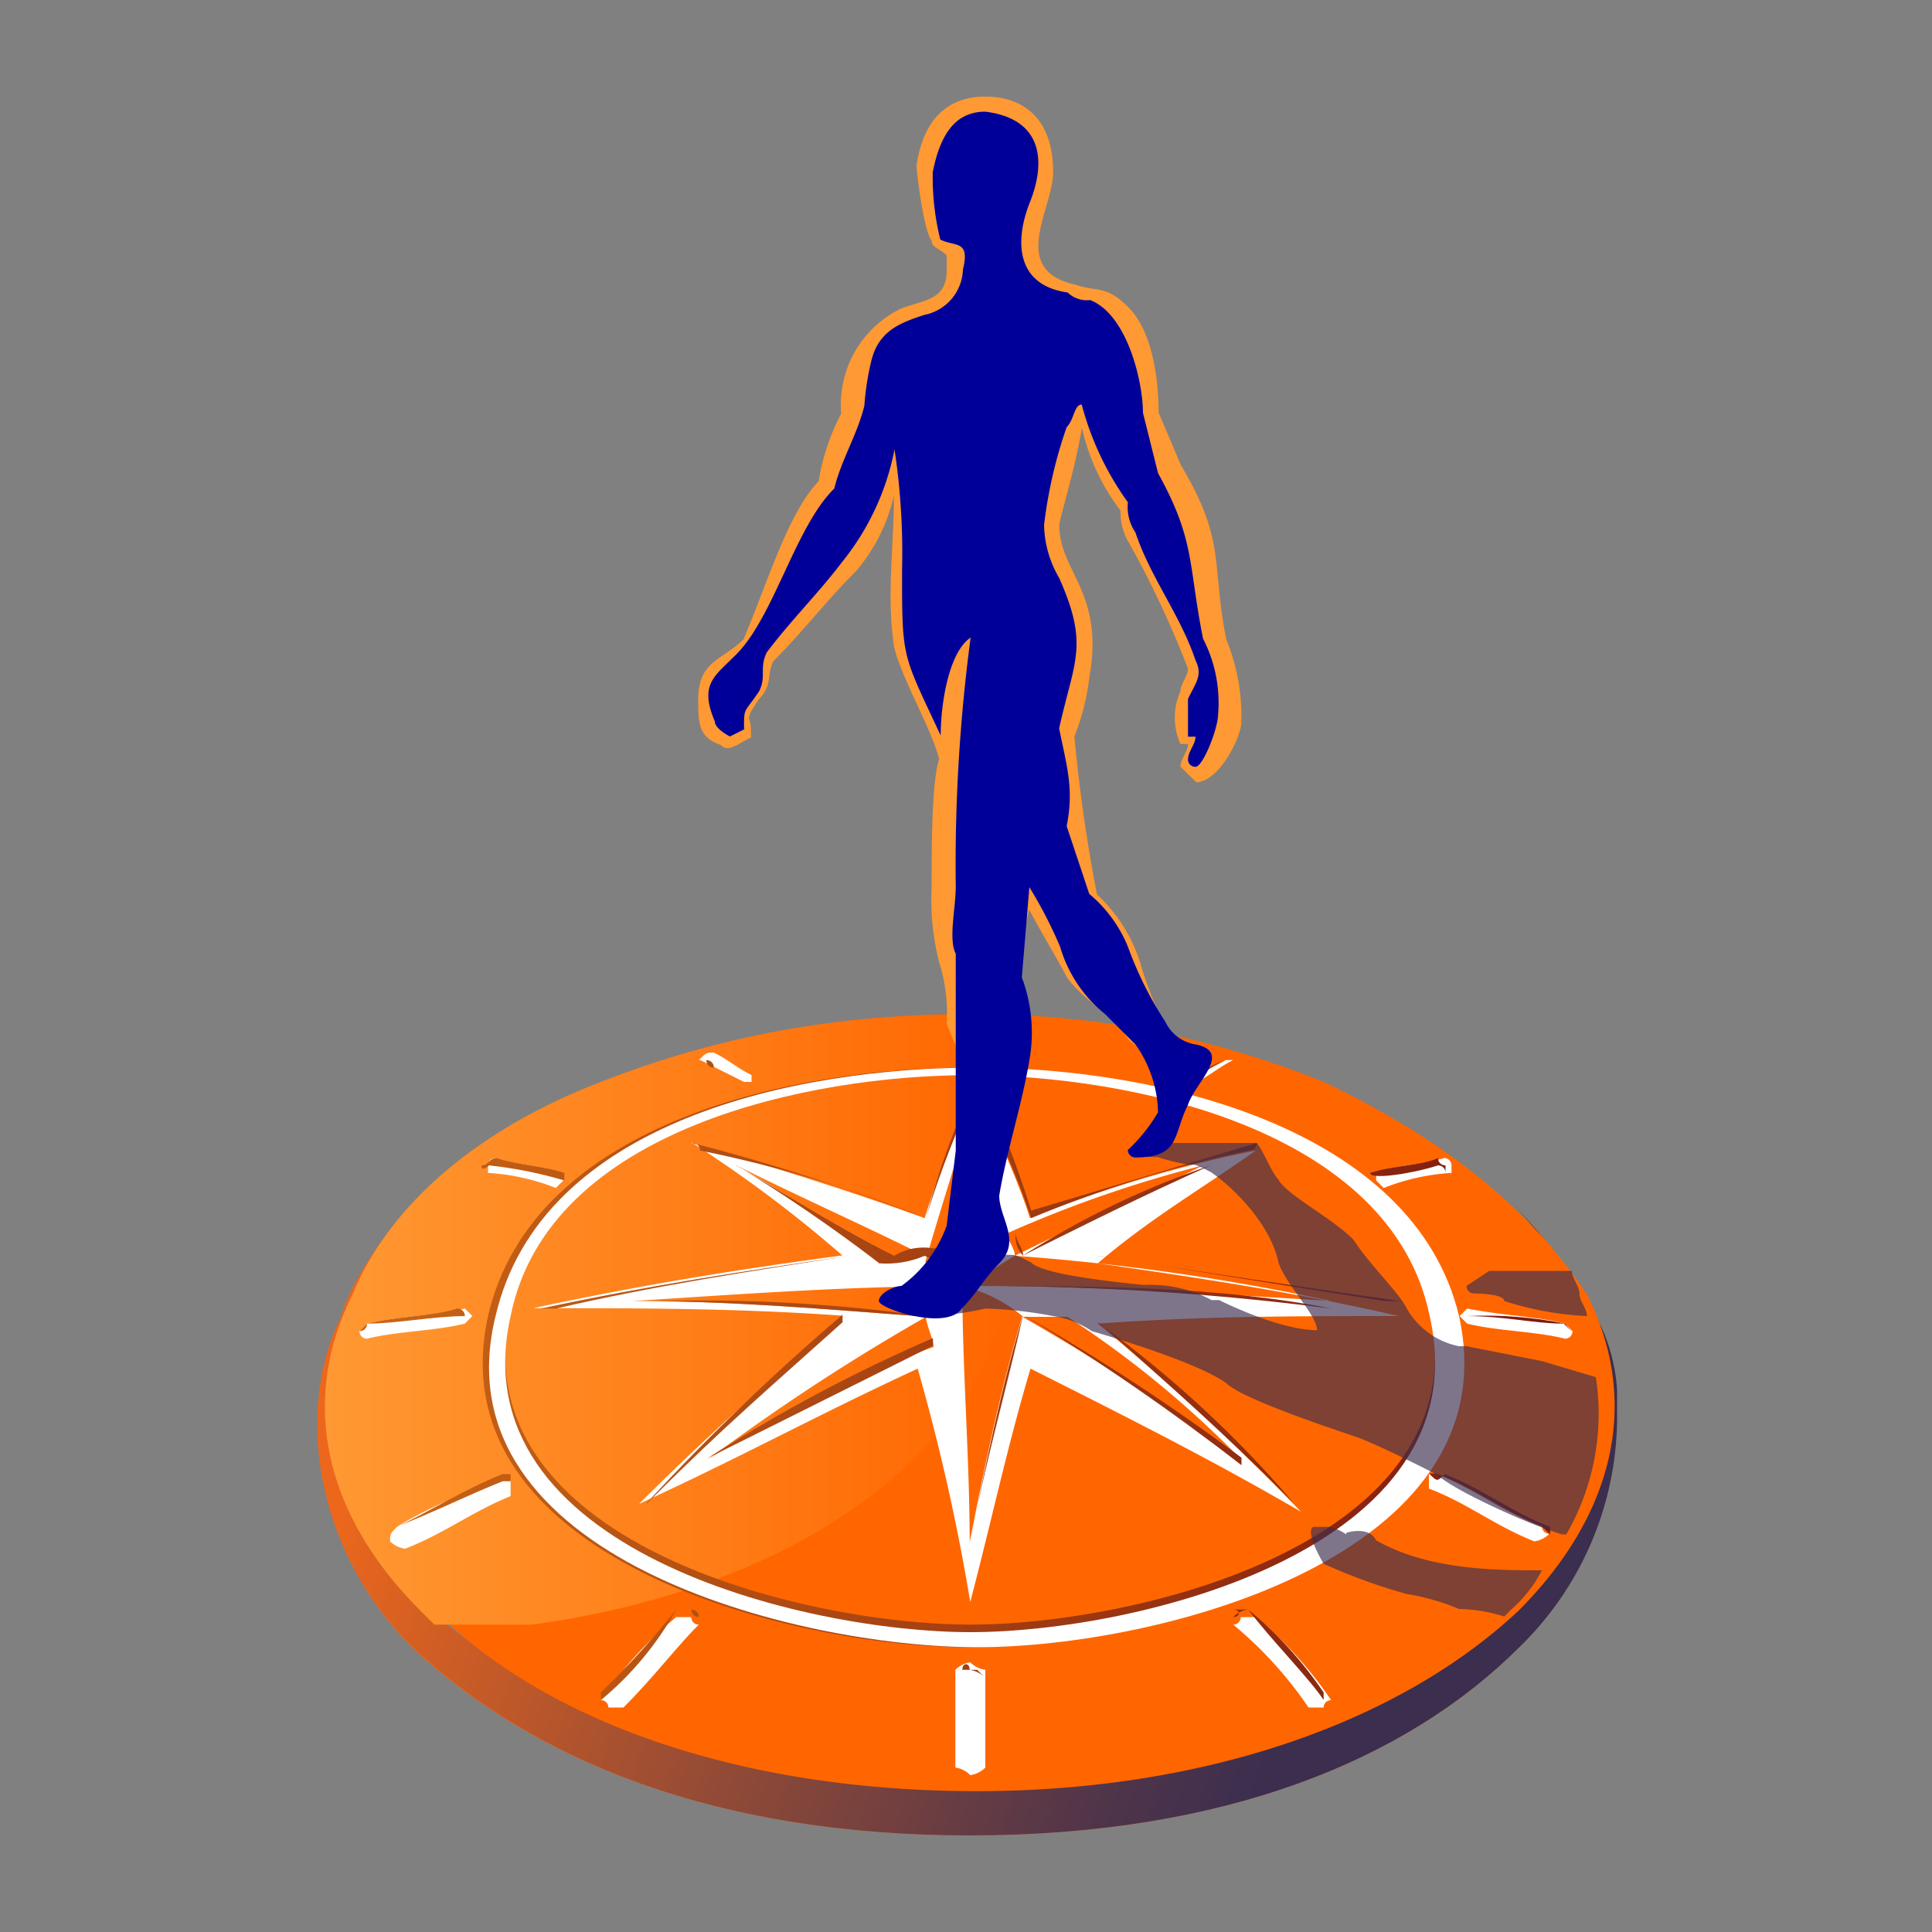 <svg id="Layer_1" data-name="Layer 1" xmlns="http://www.w3.org/2000/svg" xmlns:xlink="http://www.w3.org/1999/xlink" viewBox="0 0 100 100"><rect x="0" y="0" width="100" height="100" fill="#808080" stroke="none"/><defs><style>.cls-1{fill:none;}.cls-2{fill:#ec671c;}.cls-3{clip-path:url(#clip-path);}.cls-4{clip-path:url(#clip-path-2);}.cls-5{fill:url(#linear-gradient);}.cls-6{fill:#f60;}.cls-7{clip-path:url(#clip-path-3);}.cls-8{fill:url(#linear-gradient-2);}.cls-9{fill:#fff;fill-rule:evenodd;}.cls-10{clip-path:url(#clip-path-4);}.cls-11{fill:url(#linear-gradient-3);}.cls-12{opacity:0.66;}.cls-13{clip-path:url(#clip-path-5);}.cls-14{fill:#3b2e4f;}.cls-15{clip-path:url(#clip-path-7);}.cls-16{clip-path:url(#clip-path-9);}.cls-17{fill:#f93;}.cls-18{fill:#009;}</style><clipPath id="clip-path"><rect class="cls-1" x="16.3" y="62.27" width="67.4" height="32.73"/></clipPath><clipPath id="clip-path-2"><path class="cls-1" d="M17.86,67.73c-2.73,5.06-1.56,12.46,3.5,17.53C27.6,91.1,37,95,50.19,95s22.6-3.9,28.45-9.74A16.64,16.64,0,0,0,83.7,73.57v-.39a9.37,9.37,0,0,0-1.56-5.84,26.18,26.18,0,0,0-4.28-5.46,18.28,18.28,0,0,1,3.5,4.68c2.73,5.45,1.56,11.3-3.5,16.36-5.85,5.85-16,9.35-28,9.35-11.69,0-21.82-3.5-28.06-9.35-5.06-5.06-6.23-10.91-3.5-16.36a18.28,18.28,0,0,1,3.5-4.68,30.52,30.52,0,0,0-3.89,5.85"/></clipPath><linearGradient id="linear-gradient" x1="-119.06" y1="-103.09" x2="-115.17" y2="-103.09" gradientTransform="translate(1007.76 1821.4) rotate(19.73) scale(12.77)" gradientUnits="userSpaceOnUse"><stop offset="0" stop-color="#ec671c"/><stop offset="0.05" stop-color="#e1631f"/><stop offset="0.52" stop-color="#884739"/><stop offset="0.84" stop-color="#513549"/><stop offset="1" stop-color="#3b2e4f"/></linearGradient><clipPath id="clip-path-3"><path class="cls-1" d="M49.81,52.53A49.88,49.88,0,0,0,31.1,56C24.87,58.38,20.19,62.27,18.25,67c-2.73,5.45-1.56,11.3,3.5,16.36l1.17,1.17c21.82-1.17,33.51-14,28.05-25.71-1.16-2.34-.78-4.29-.78-5.85h-.38Z"/></clipPath><linearGradient id="linear-gradient-2" x1="-120.42" y1="-91.09" x2="-116.52" y2="-91.09" gradientTransform="translate(1110.17 895.1) scale(9.08)" gradientUnits="userSpaceOnUse"><stop offset="0" stop-color="#f93"/><stop offset="1" stop-color="#f60"/></linearGradient><clipPath id="clip-path-4"><path class="cls-1" d="M49.81,86.43v0h.77l.39.39v0a1.36,1.36,0,0,0-.78-.39c0-.39-.38-.39-.38,0M35,83.31a42.7,42.7,0,0,1-3.9,4.29V88A16.46,16.46,0,0,0,35,83.31h.78a.38.38,0,0,0,.39.39h0a.38.38,0,0,0-.39-.39H35m28.83.39h0a1.21,1.21,0,0,1,.78-.39c1.17,1.56,3.12,3.51,3.9,4.68V87.6a20.44,20.44,0,0,0-3.9-4.29h-.78c.39,0,.39.39,0,.39M20.58,79l-.39.39h0l.39-.39c2-.78,3.51-1.56,5.46-2.34h.39V76.3H26c-1.95.78-3.9,2-5.46,2.73M74,76.3h0c.39.39.39.39.78,0,2,.78,3.51,2,5.45,2.73v.39h0L79.81,79c-2-.78-3.51-2-5.46-2.73H74m-37.4-.78h0l11.69-5.84v-.39a80.79,80.79,0,0,0-11.69,6.23m-3.12,2.34.39-.39c3.51-3.51,6.23-5.85,9.74-9v-.39a117.94,117.94,0,0,0-10.13,9.74m23.38-9.35c3.5,3.11,6.62,5.84,9.74,9l.39.39a57.65,57.65,0,0,0-10.13-9.35Zm-6.63,11.3h0c.78-3.9,1.56-7.8,2.73-11.69a121.88,121.88,0,0,1,11.3,7.79v-.39a111,111,0,0,0-11.3-7.4c-.78,3.5-2,7.79-2.73,11.69M19,68.51l-.39.39h0a.38.38,0,0,0,.39-.39c1.55,0,3.5-.39,5.06-.39h0a.38.38,0,0,0-.39-.39c-1.17.39-3.12.39-4.67.78m56.88-.39h0c2,0,3.51.39,5.06.39l.39.39h0L81,68.51a20.48,20.48,0,0,0-5.06-.39h0m-43.25-.78h0c5.07,0,9.74.39,14.81.78h.39a84.66,84.66,0,0,0-14-.78H32.66m17.53-.78Zm0,0h0A141.66,141.66,0,0,1,68.9,67.73h0C63.05,66.56,56.43,66.56,50.19,66.56Zm0,0ZM44,65c-5.45.78-10.52,1.56-16,2.73h.78C33.83,66.56,38.9,65.78,44,65Zm12.86,0c5.06.78,9.74,1.56,14.8,2.34h.78C67,66.56,61.88,65.78,56.82,65Zm-4.29-1.17c0,.39.39.78.39,1.17h0a1.43,1.43,0,0,1-.39-1.17ZM38.12,60.32a84.89,84.89,0,0,1,7.4,5.07A5,5,0,0,0,47.86,65l2.33,1.17h.39a8.26,8.26,0,0,0-2.33,1.56h0A17.26,17.26,0,0,1,51,66.17h0a8.12,8.12,0,0,1-2.33-1.56h-.39a2.92,2.92,0,0,0-2,.39c-3.12-1.56-5.46-3.12-8.18-4.68ZM52.92,65h0c3.12-1.56,6.24-3.12,9.74-4.68h0A45,45,0,0,0,52.92,65m-28-4.68h0c0,.39.39,0,.39,0a22,22,0,0,1,3.9.78v-.39c-1.17-.39-2.34-.39-3.51-.77-.39,0-.39.38-.78.38m46,.39h0c0,.39,2.34,0,3.51-.39a.38.38,0,0,1,.39.39v-.39a.38.38,0,0,1-.39-.38c-.78.38-2.34.38-3.51.77m-23,2.34a108,108,0,0,0-12.08-3.89.38.38,0,0,1,.39.39,66,66,0,0,1,11.69,3.5,53.25,53.25,0,0,1,2.72-7c.78,2.34,2,4.67,2.73,7a61.94,61.94,0,0,1,11.3-3.5.38.38,0,0,0,.39-.39l-11.69,3.5a52,52,0,0,0-2.73-7,42.25,42.25,0,0,0-2.72,7.4M26.43,67.73C28.38,58,42,55.26,50.19,55.26S72,58,74,67.73c2.73,12.08-15.19,16.36-23.77,16.36S23.7,79.81,26.43,67.73m-1.17.39C22.53,80.58,40.84,85.26,50.19,85.26c9,0,27.67-4.68,24.94-17.14C72.79,58,59.16,55.26,50.19,55.26S27.6,58,25.26,68.12M61.49,56h0c.78-.39,1.17-.78,1.95-1.17h0A8.52,8.52,0,0,0,61.49,56M36.56,54.87h0a.38.38,0,0,0,.39.39c.78.39,1.17.78,1.95,1.17h0c-.78-.39-1.17-.78-1.95-1.17a.38.38,0,0,0-.39-.39m13.25-1.95h0c0,.39.38.39,0,0a1.36,1.36,0,0,1,.77.39v-.39h-.77"/></clipPath><linearGradient id="linear-gradient-3" x1="-126.92" y1="-102.07" x2="-123.02" y2="-102.07" gradientTransform="translate(2070.75 1722.51) scale(16.17)" gradientUnits="userSpaceOnUse"><stop offset="0" stop-color="#ca6615"/><stop offset="1" stop-color="#7b170f"/></linearGradient><clipPath id="clip-path-5"><rect class="cls-1" x="49.03" y="59.16" width="33.9" height="20.26"/></clipPath><clipPath id="clip-path-7"><rect class="cls-1" x="75.91" y="65.78" width="6.23" height="2.34"/></clipPath><clipPath id="clip-path-9"><rect class="cls-1" x="67.73" y="79.03" width="12.08" height="4.68"/></clipPath></defs><title>ponto_banks_logo</title><path class="cls-2" d="M78.25,62.27A18.28,18.28,0,0,1,81.75,67c2.73,5.45,1.56,11.3-3.5,16.36-5.85,5.85-16,9.35-28.06,9.35-11.68,0-21.81-3.5-28-9.35C17.08,78.25,15.91,72.4,18.64,67a18.28,18.28,0,0,1,3.5-4.68,20.47,20.47,0,0,0-4.28,5.46c-2.73,5.06-1.56,12.46,3.5,17.53C27.6,91.1,37,95,50.19,95s22.6-3.9,28.45-9.74S84.48,72,82.14,67.34a22,22,0,0,0-3.89-5.07"/><g class="cls-3"><g class="cls-4"><polygon class="cls-5" points="22.92 40.45 94.61 66.17 76.3 116.82 4.61 91.49 22.92 40.45"/></g></g><path class="cls-6" d="M68.51,56a47.89,47.89,0,0,0-18.32-3.51A47.87,47.87,0,0,0,31.88,56C25.65,58.38,21,62.27,19,67c-2.73,5.45-1.56,11.3,3.5,16.36,5.85,5.85,16,9.35,28.05,9.35,11.69,0,21.82-3.5,28.06-9.35C83.7,78.25,84.87,72.4,82.14,67,79,62.27,74.35,58.77,68.51,56"/><g class="cls-7"><rect class="cls-8" x="15.91" y="52.53" width="40.91" height="31.56"/></g><path class="cls-9" d="M35.78,59.16c3.9,1.16,7.79,2.33,12.08,3.89a53.25,53.25,0,0,1,2.72-7c.78,2.34,2,4.67,2.73,7A65.71,65.71,0,0,1,65,59.55c-2.73,1.94-5.45,3.5-8.18,5.84,5.45.78,10.52,1.56,15.58,2.73-5.45,0-10.13,0-15.58.39a124.29,124.29,0,0,1,10.52,9.74c-4.68-2.73-9.35-5.07-14-7.41-1.17,3.9-2,7.8-3.12,12.08a108,108,0,0,0-2.72-12.08c-5.07,2.34-9.35,4.68-14.42,7,3.51-3.51,6.63-6.24,10.52-9.74-5.45-.39-10.52-.39-16-.39,5.45-1.17,10.52-2,16-2.73a66.34,66.34,0,0,0-7.79-5.84m14.41,7.4v-9c-.77,2.72-1.55,5.06-2.33,7.79a3.33,3.33,0,0,1,2.33,1.17M38.12,60.32c3.11,1.56,6.62,3.12,9.74,4.68a5,5,0,0,0-2.34.39,50.09,50.09,0,0,0-7.4-5.07m12.07,6.24c6.24,0,12.47.39,18.71.78A118.19,118.19,0,0,0,52.53,65a23.89,23.89,0,0,0-2.34,1.56m12.08-6.24c-3.11,1.56-6.62,3.12-9.74,4.68,0-.39-.39-.78-.39-1.17a63.21,63.21,0,0,1,10.13-3.51M49.81,66.56c0,4.28.38,9,.38,13.25.78-3.9,1.56-7.8,2.73-11.69a7.86,7.86,0,0,0-3.11-1.56m14.41,9a111,111,0,0,0-11.3-7.4h2.34a52.65,52.65,0,0,1,9,7.4m-14-9c-6.23,0-11.29.39-17.53.78,5.46,0,9.35.39,14.81.78a23.16,23.16,0,0,1,2.72-1.56m-13.63,9a109.92,109.92,0,0,1,11.3-7.4c0,.39.39,1.17.39,1.56a53.89,53.89,0,0,0-11.69,5.84"/><path class="cls-9" d="M51,91.49a1.36,1.36,0,0,1-.78.39,1.32,1.32,0,0,0-.77-.39V86.43a1.36,1.36,0,0,1,.77-.39,1.36,1.36,0,0,0,.78.39v5.06"/><path class="cls-9" d="M20.58,79c-.39.39-.39.39-.39.78a1.37,1.37,0,0,0,.78.38c2-.77,3.51-1.94,5.46-2.72v-.78H26A23,23,0,0,0,20.58,79"/><path class="cls-9" d="M19,68.51l-.39.39a.38.38,0,0,0,.39.39c1.55-.39,3.5-.39,5.06-.78l.39-.39-.39-.39c-1.56.39-3.51.39-5.06.78"/><path class="cls-9" d="M25.65,59.94a.38.38,0,0,0-.39.38v.39a11.39,11.39,0,0,1,3.51.78l.39-.39v-.39c-1.17-.39-2.34-.39-3.51-.77"/><path class="cls-9" d="M63.44,54.87h.39c-.78.39-1.17.78-1.95,1.17h-.39v-.39a6.59,6.59,0,0,0,1.95-.78"/><path class="cls-9" d="M49.81,52.92h.77v1.56h-.77V52.92"/><path class="cls-9" d="M36.17,54.87h0c.39-.39.39-.39.78-.39.78.39,1.17.78,1.95,1.17V56h-.39l-2.34-1.17"/><path class="cls-9" d="M32.27,88.38h-.78A.38.38,0,0,0,31.1,88,20.44,20.44,0,0,1,35,83.7h.78a.38.38,0,0,0,.39.39c-1.17,1.17-2.34,2.73-3.9,4.29"/><path class="cls-9" d="M79.81,79a.38.38,0,0,0,.38.39,1.32,1.32,0,0,1-.77.39c-2-.78-3.51-2-5.46-2.73V76.3h.39c2,.78,3.51,2,5.46,2.73"/><path class="cls-9" d="M81,68.51l.39.39a.38.38,0,0,1-.39.39c-1.55-.39-3.5-.39-5.06-.78l-.39-.39.39-.39c2,.39,3.51.39,5.06.78"/><path class="cls-9" d="M74.74,59.94a.38.38,0,0,1,.39.38v.39a11.39,11.39,0,0,0-3.51.78l-.39-.39v-.39c.78-.39,2.34-.39,3.51-.77"/><path class="cls-9" d="M67.73,88.38h.78A.38.38,0,0,1,68.9,88,20.44,20.44,0,0,0,65,83.7h-.78a.38.38,0,0,1-.39.39,20.44,20.44,0,0,1,3.9,4.29"/><g class="cls-10"><rect class="cls-11" x="18.64" y="52.92" width="63.12" height="38.57"/></g><path class="cls-9" d="M25.65,68.12C28,58,41.23,55.26,50.58,55.26s22.6,3.12,24.94,12.86c2.73,12.46-15.58,17.14-24.94,17.14s-28-4.68-24.93-17.14m.78,0C28.38,58.38,42,55.65,50.19,55.65S72,58.38,74,68.12c2.73,12.07-15.19,16.36-23.77,16.36S23.7,80.19,26.43,68.12"/><g class="cls-12"><g class="cls-13"><g class="cls-13"><path class="cls-14" d="M79.81,70.45l-3.9-.77h-.39a4,4,0,0,1-2.73-2c-.39-.78-2-2.34-2.73-3.51-1.16-1.17-3.5-2.34-3.89-3.12-.39-.39-.78-1.55-1.17-1.94,0-.39-.39-.78-1.17-.78s-.78.39-1.17.39H60.71a2.27,2.27,0,0,1-1.94.78h-.39c0,.39,1.17.39,1.56.39a8.87,8.87,0,0,0,1.55.38c.39,0,.39,0,1.17.39,1.17.78,3.12,2.73,3.51,4.68.39,1.17,2,2.73,2,3.51-2,0-5.07-1.56-5.07-1.56h-.39a6.69,6.69,0,0,0-3.5-.78c-3.9-.39-5.46-.78-5.85-1.17-.78-.39-.78-.39-1.17-.39h-.39a.38.38,0,0,1-.39.39,12,12,0,0,0-1.94,2.34c0,.39-.39.39-.78.39A13.61,13.61,0,0,0,51,67.73a21.56,21.56,0,0,1,3.51.39,4.8,4.8,0,0,1,2,.78s5.45,1.55,7,2.72c.78.78,5.46,2.34,6.62,2.73s4.29,2,4.29,2c.78.78,5.07,2.73,6.62,3.12a12.44,12.44,0,0,0,1.56-8.19h0Z"/></g></g></g><g class="cls-12"><g class="cls-15"><g class="cls-15"><path class="cls-14" d="M77.86,65.78h-.78l-1.17.78a.38.38,0,0,0,.39.39s1.56,0,1.56.39a16.51,16.51,0,0,0,4.28.78c0-.39-.39-.78-.39-1.17s-.39-.78-.39-1.17h-3.5"/></g></g></g><g class="cls-12"><g class="cls-16"><g class="cls-16"><path class="cls-14" d="M69.68,79.42A2.28,2.28,0,0,0,68.12,79c-.78,0,.39,1.94.39,1.94a29.55,29.55,0,0,0,4.28,1.56,12.09,12.09,0,0,1,2.73.78,8.35,8.35,0,0,1,2.34.39l.39-.39a6.85,6.85,0,0,0,1.56-2c-2.34,0-5.85,0-8.58-1.55-.39-.78-1.55-.39-1.55-.39"/></g></g></g><path class="cls-17" d="M61.88,40.45l-.78-.77c0-.39.39-.78.39-1.17H61.1a3.33,3.33,0,0,1,0-2.73c0-.39.39-.78.39-1.17A50,50,0,0,0,58.38,28,3,3,0,0,1,58,26.43a11,11,0,0,1-2-4.29c-.39,2.34-1.17,4.68-1.17,5.07,0,2.34,2.34,3.5,1.56,7.79a12.06,12.06,0,0,1-.78,3.12,82.58,82.58,0,0,0,1.17,8.18,8.11,8.11,0,0,1,2.34,3.89c.39,1.17,1.16,3.51,2.33,3.9.78.39-2.33.78-3.11-.39s-2.34-2-3.12-3.12c-.39-.77-1.56-2.72-1.95-3.5l-.78,3.5c.78,3.51.39,4.68-.39,7.41C51.75,59.16,49,53.31,49,52.92a8.51,8.51,0,0,0-.39-3.11,13.27,13.27,0,0,1-.39-3.9c0-1.95,0-5.46.39-6.62-.39-1.56-2-4.29-2.34-5.85-.39-2.73,0-5.06,0-7.79a9.18,9.18,0,0,1-1.95,3.9c-1.56,1.55-2.73,3.11-4.29,4.67-.38.78,0,1.17-.77,2-.78,1.17-.39.78-.39,1.56v.39c-.78.39-1.17.78-1.56.39-1.17-.39-1.17-1.17-1.17-2.34,0-2,1.17-2,2.34-3.12,1.17-2.73,2.33-6.62,3.89-8.18a11.48,11.48,0,0,1,1.17-3.51,5.53,5.53,0,0,1,3.12-5.45C47.86,15.52,49,15.52,49,14v-.78c-.39-.39-.78-.39-.78-.78-.39-.39-.78-3.5-.78-3.89C47.86,5.78,49.42,5,51,5c2,0,3.51,1.17,3.51,3.9,0,1.94-2.34,5.06,1.17,5.84,1.17.39,1.56,0,2.73,1.17s1.56,3.51,1.56,5.45l1.16,2.73c2.34,3.9,1.56,5.07,2.34,9a10.44,10.44,0,0,1,.78,4.29c0,.78-1.17,3.11-2.34,3.11"/><path class="cls-18" d="M38.51,37.73c0-1.17,0-.78.78-1.95.39-.78,0-1.17.39-2,1.16-1.56,2.72-3.12,3.89-4.67a13.26,13.26,0,0,0,2.73-5.85h0a35.69,35.69,0,0,1,.39,6.24c0,4.67,0,4.28,2,8.57,0-1.56.39-4.29,1.55-5.07a89.12,89.12,0,0,0-.77,12.86c0,1.17-.39,2.73,0,3.51V59.55L49,63.44a6.61,6.61,0,0,1-2.34,3.12c-.39,0-1.17.39-1.17.78s3.51,1.56,4.29.39c.77-.78,1.16-1.56,1.94-2.34,1.17-1.17,0-2.34,0-3.51.39-2.33,1.17-4.67,1.56-7a8.11,8.11,0,0,0-.39-4.29l.39-4.67A23.16,23.16,0,0,1,54.87,49a7,7,0,0,0,2.34,3.5l1.56,1.56a6.29,6.29,0,0,1,1.17,3.51,8.51,8.51,0,0,1-1.56,1.95.38.38,0,0,0,.39.39c2.33,0,1.94-1.17,2.72-2.73.39-1.17,2.34-2.73.39-3.12a2.09,2.09,0,0,1-1.56-1.17A18.81,18.81,0,0,1,58.38,49a7,7,0,0,0-2-2.73l-1.17-3.51c.39-1.95,0-3.11-.39-5.06.78-3.51,1.56-4.29,0-7.79a5.64,5.64,0,0,1-.78-2.73,23.82,23.82,0,0,1,1.17-5.07c.39-.39.39-1.17.78-1.17A15.31,15.31,0,0,0,58.38,26a2.34,2.34,0,0,0,.39,1.56c.78,2.34,2.33,4.28,3.11,6.62.39.78,0,1.17-.39,2v1.95h.39c0,.39-.39.78-.39,1.17a.38.38,0,0,0,.39.39c.39,0,1.17-2,1.17-2.73a7.23,7.23,0,0,0-.78-3.9c-.78-3.89-.39-5.06-2.33-8.57l-.78-3.12c0-1.55-.78-5.06-2.73-5.84a1.43,1.43,0,0,1-1.17-.39c-2.73-.39-2.73-2.73-1.95-4.68S54.09,6.17,51,5.78c-1.55,0-2.33,1.17-2.72,3.12a13.37,13.37,0,0,0,.39,3.5c.78.39,1.55,0,1.17,1.56a2.47,2.47,0,0,1-2,2.34c-1.17.39-2.34.78-2.73,2.34A13.81,13.81,0,0,0,44.74,21h0c-.39,1.56-1.17,2.73-1.56,4.29-2,1.95-3.12,6.62-5.06,8.57C37,35,36.17,35.39,37,37.34c0,.39.78.78.78.78l.78-.39"/></svg>